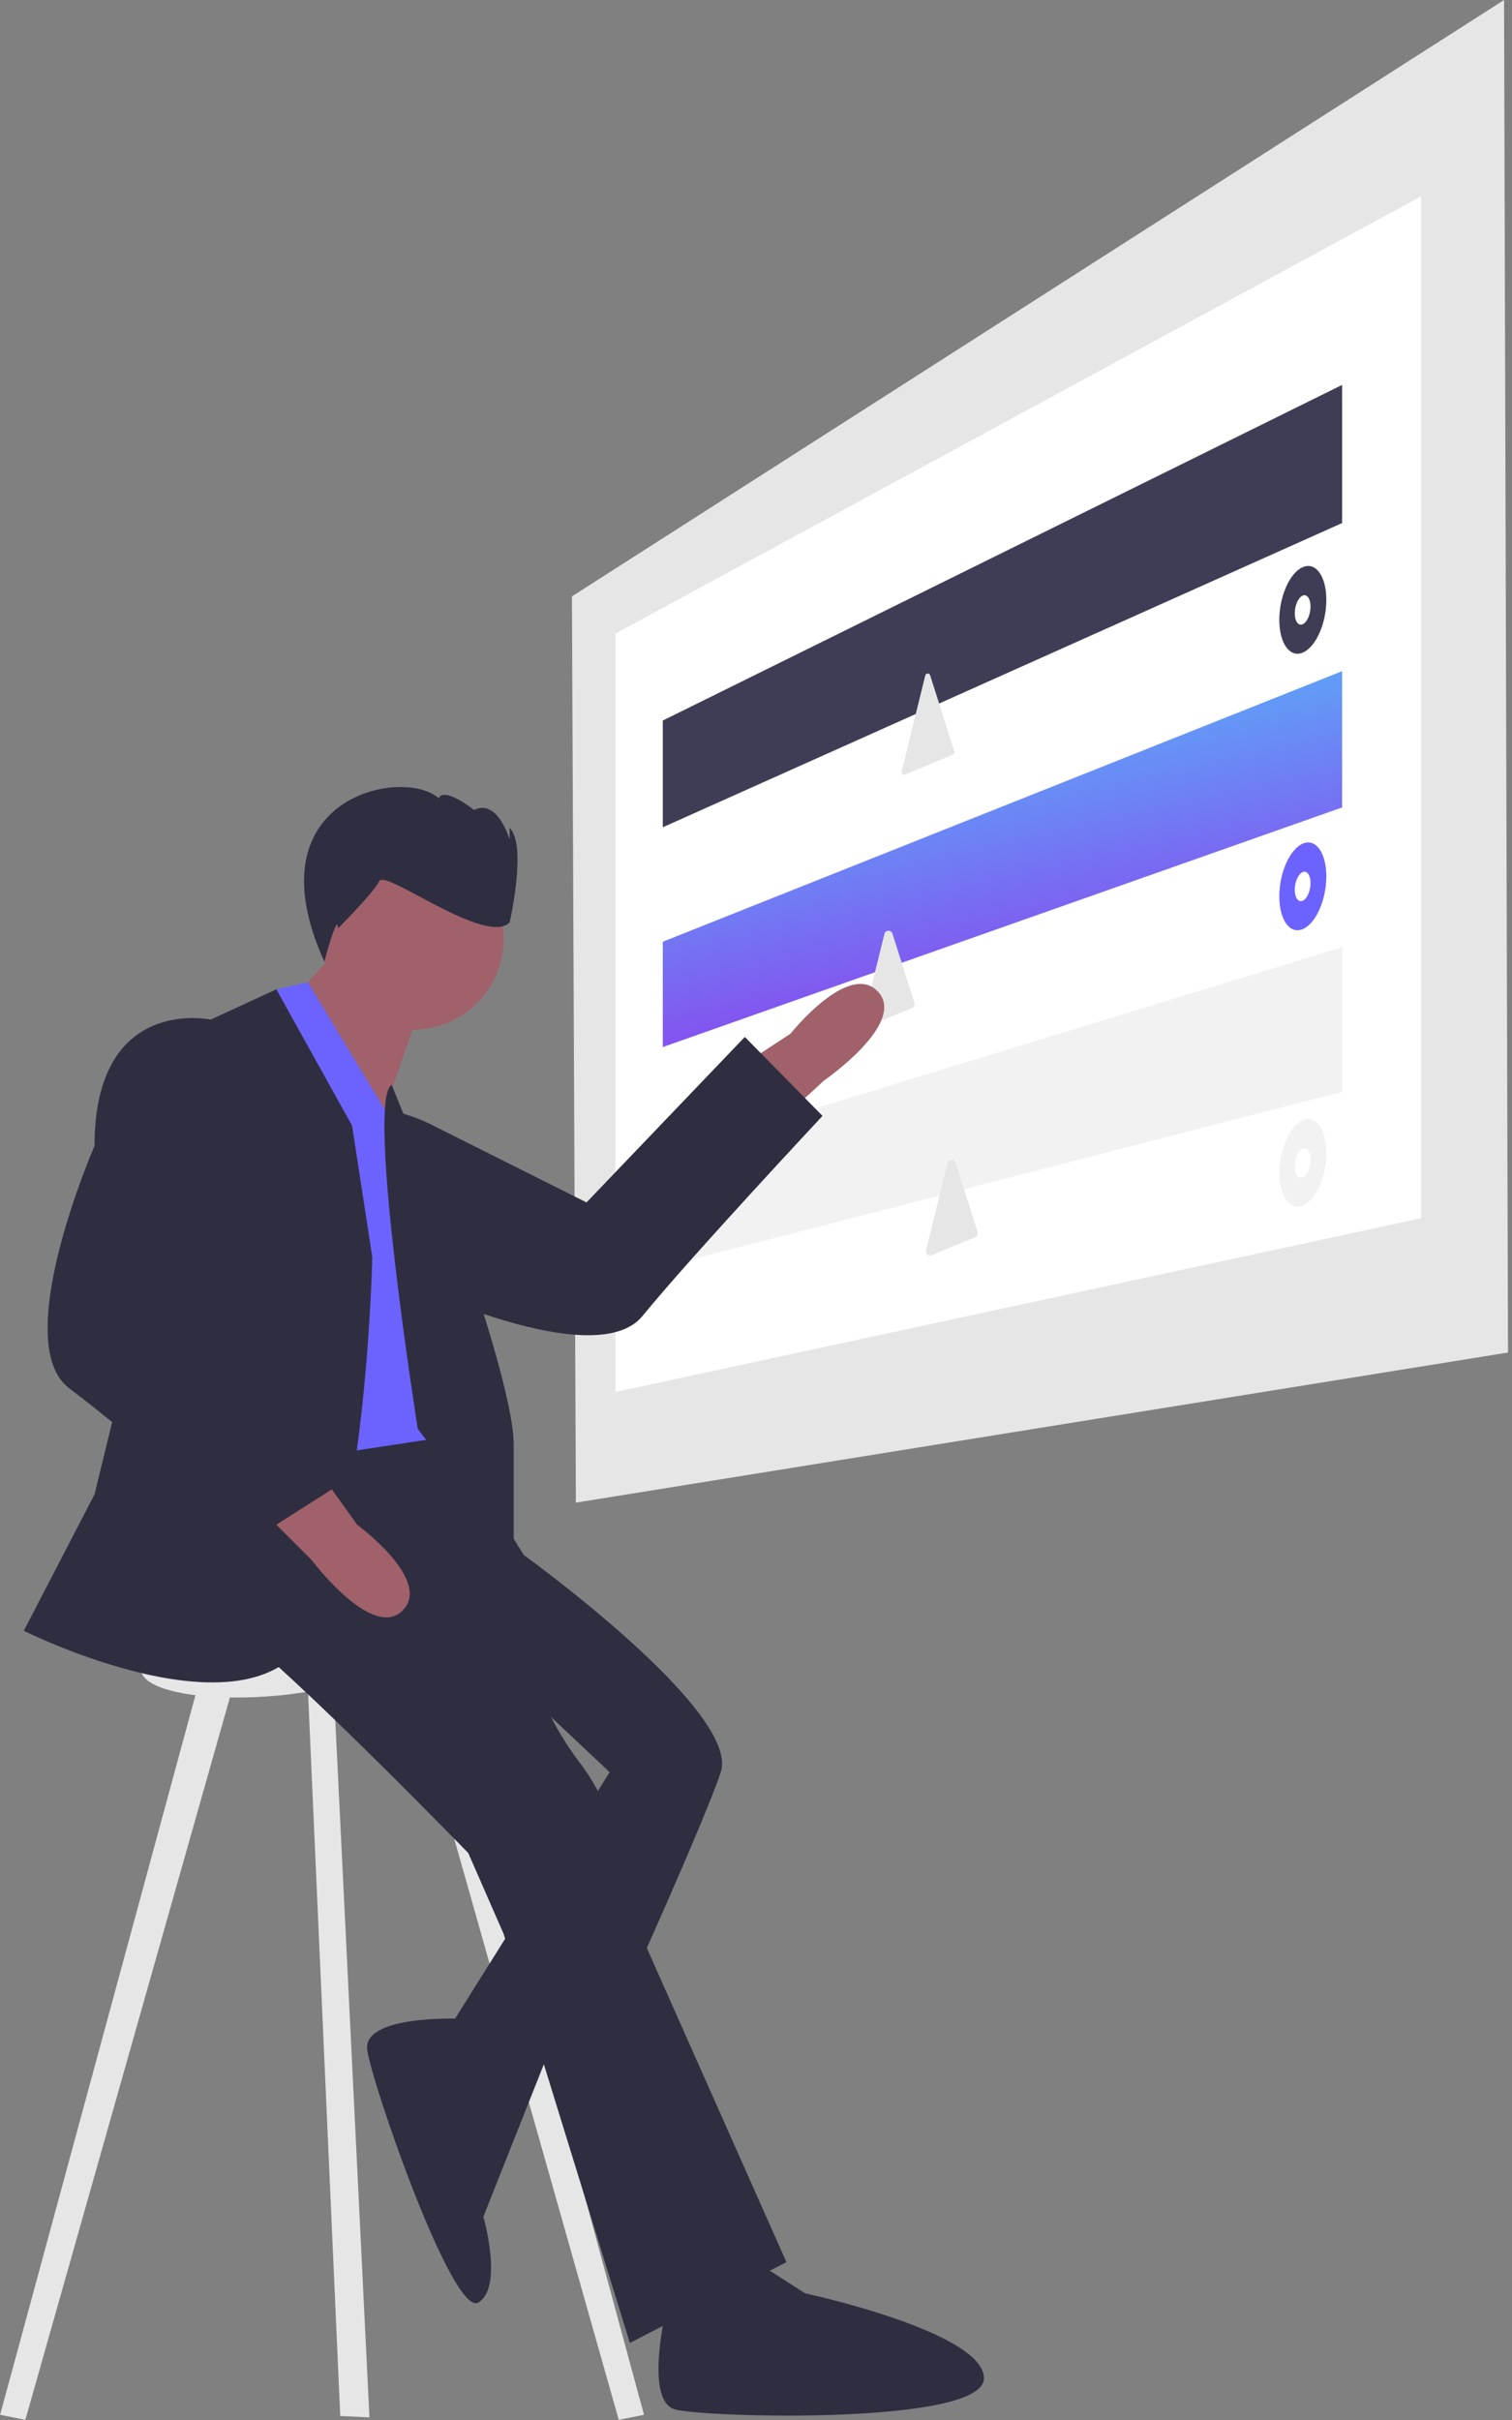 <svg width="368" height="589" fill="none" xmlns="http://www.w3.org/2000/svg"><rect width="100%" height="100%" fill="#808080" stroke="none"/><path d="M367.028 329.162l-226.865 36.529-.962-220.551L366.066 0l.962 329.162z" fill="#E6E6E6"/><path d="M345.881 296.478l-196.104 42.296V154.207L345.881 47.77v248.708z" fill="#fff"/><path d="M326.655 127.291l-165.343 74.043v-25.979l165.343-81.681v33.617z" fill="#3F3D56"/><path d="M326.655 196.504l-165.343 58.318v-25.634l165.343-65.855v33.171z" fill="url(#paint0_linear)"/><path d="M225.195 164.387a.617.617 0 01.581-.471.615.615 0 01.611.432l2.677 8.437 3.207 10.108a.62.62 0 01-.352.759l-6.198 2.583-5.447 2.269a.62.62 0 01-.828-.382.626.626 0 01-.012-.338l2.979-12.1 2.782-11.297zm-9.948 62.91a1.024 1.024 0 011.583-.591c.182.129.317.313.385.526l2.244 7.072 3.095 9.756a1.018 1.018 0 01-.581 1.253l-5.857 2.441-4.71 1.962a1.026 1.026 0 01-1.059-.167 1.03 1.03 0 01-.327-1.021l2.788-11.325 2.439-9.906z" fill="#E6E6E6"/><path d="M326.655 265.717l-165.343 42.591v-27.211l165.343-50.591v35.211z" fill="#F2F2F2"/><path d="M322.81 145.991c0 5.79-2.594 11.546-5.768 12.847-3.146 1.29-5.677-2.292-5.677-7.99s2.531-11.427 5.677-12.808c3.174-1.393 5.768 2.162 5.768 7.951z" fill="#3F3D56"/><path d="M318.964 147.623c0 1.93-.862 3.856-1.923 4.301-1.057.444-1.912-.754-1.912-2.673 0-1.92.855-3.843 1.912-4.297 1.061-.455 1.923.739 1.923 2.669z" fill="#fff"/><path d="M322.81 213.282c0 5.789-2.594 11.546-5.768 12.847-3.146 1.289-5.677-2.293-5.677-7.99 0-5.698 2.531-11.428 5.677-12.809 3.174-1.392 5.768 2.163 5.768 7.952z" fill="#6C63FF"/><path d="M318.964 214.914c0 1.93-.862 3.856-1.923 4.3-1.057.444-1.912-.753-1.912-2.673 0-1.919.855-3.842 1.912-4.296 1.061-.455 1.923.739 1.923 2.669z" fill="#fff"/><path d="M322.81 280.572c0 5.789-2.594 11.546-5.768 12.847-3.146 1.289-5.677-2.293-5.677-7.99 0-5.698 2.531-11.428 5.677-12.809 3.174-1.392 5.768 2.163 5.768 7.952z" fill="#F2F2F2"/><path d="M318.964 282.204c0 1.93-.862 3.856-1.923 4.301-1.057.443-1.912-.754-1.912-2.674 0-1.919.855-3.842 1.912-4.296 1.061-.455 1.923.739 1.923 2.669z" fill="#fff"/><path d="M230.616 283.055a1.028 1.028 0 01.96-.778 1.023 1.023 0 011.008.713l2.244 7.073 3.096 9.755a1.024 1.024 0 01-.582 1.254l-5.857 2.44-4.71 1.963a1.025 1.025 0 01-1.367-.632 1.024 1.024 0 01-.019-.557l2.788-11.325 2.439-9.906z" fill="#E6E6E6"/><path d="M191.593 271.226l8.945-8.25s20.246-13.946 13.174-21.612c-7.072-7.667-21.326 10.211-21.326 10.211l-8.845 5.794 8.052 13.857z" fill="#A0616A"/><path d="M73.335 275.066l-5.21 7.171s-7.28 28.001 29.566 29.488c0 0 47.057 22.813 58.706 8.52 11.649-14.292 43.791-48.671 43.791-48.671l-18.908-19.217-38.531 40.273-37.381-18.732s-19.255-10.619-32.032 1.168z" fill="#2F2E41"/><path d="M48.816 407.94L.029 587.682l6.146 1.23L57.42 407.94h-8.605zm59.142 0l48.786 179.742-6.146 1.23L99.353 407.94h8.605zm-33.329-3.687l8.181 183.73 7.105.316-9.14-186.506-6.146 2.46z" fill="#E6E6E6"/><path d="M97.367 401.346c0 4.66-12.758 9.663-29.502 11.27-17.97 1.725-33.535-1.075-33.535-6.373 0-5.297 15.565-10.516 33.535-11.583 16.745-.995 29.502 2.026 29.502 6.686z" fill="#E6E6E6"/><path d="M115.191 369.834l12.292 8.605s52.856 38.106 47.939 52.856c-4.916 14.751-31.959 73.753-31.959 73.753l-34.418-11.063 39.335-62.69-20.897-19.667-11.063-27.043-1.229-14.751z" fill="#2F2E41"/><path d="M67.256 347.709s-24.584 38.105-9.834 49.168c14.75 11.063 56.544 54.086 56.544 54.086l8.604 19.667 30.731 99.566 38.105-19.667-34.418-77.44s-3.687-28.272-15.979-44.252c-12.292-15.98-17.209-39.335-17.209-39.335l3.687-11.063-22.009-35.216-38.222 4.486z" fill="#2F2E41"/><path d="M134.102 498.004l-22.094-6.724s-23.857-.983-22.628 7.622c1.23 8.604 20.897 65.148 27.043 61.461 6.146-3.688 1.229-20.897 1.229-20.897l16.45-41.462z" fill="#2F2E41"/><path d="M85.079 227.86l-12.292 13.522 19.667 31.959 8.605-24.584-15.98-20.897z" fill="#A0616A"/><path d="M96.756 275.185l-21.832-36.154-7.669 1.736v12.292l-2.458 103.254 40.564-6.146s2.458-66.377-8.605-74.982z" fill="#6C63FF"/><path d="M85.69 273.955l-18.438-33.188-15.98 7.375L23 363.688 5.791 396.877s56.544 28.272 70.065 0c13.522-28.272 14.75-90.962 14.75-90.962l-4.916-31.96z" fill="#2F2E41"/><path d="M58.651 253.058l-7.375-4.917s-28.272-6.146-28.272 30.731c0 0-20.897 47.939-6.146 59.002 14.75 11.063 50.398 41.793 50.398 41.793L85.694 360 43.9 323.123l17.209-38.105s9.833-19.668-2.459-31.96z" fill="#2F2E41"/><path d="M67.254 371.064l8.604 8.604s14.751 19.667 22.126 12.292c7.376-7.375-11.063-20.896-11.063-20.896l-6.146-8.605-13.521 8.605z" fill="#A0616A"/><path d="M95.33 264.03l21.093 51.719s8.604 25.813 8.604 35.647v27.043l-23.355-30.73s-12.683-80.084-6.342-83.679zm67.155 296.363s-6.089 23.976 1.903 26.006c7.992 2.03 75.05 3.747 75.092-7.586.042-11.333-43.521-20.695-43.521-20.695l-16.094-10.326-17.38 12.601z" fill="#2F2E41"/><path d="M100.444 250.601c12.22 0 22.126-9.906 22.126-22.126s-9.906-22.126-22.126-22.126-22.126 9.906-22.126 22.126 9.906 22.126 22.126 22.126z" fill="#A0616A"/><path d="M124.035 224.502s4.322-18.728 0-23.05v2.881s-2.881-10.084-8.644-7.203c0 0-7.203-5.763-8.644-2.881-8.476-7.664-46.062-.479-27.817 39.757 0 0 3.327-12.386 3.327-8.064 0 0 8.644-8.643 10.084-11.525 1.44-2.881 25.931 15.847 31.694 10.085z" fill="#2F2E41"/><defs><linearGradient id="paint0_linear" x1="185.818" y1="163.333" x2="210.657" y2="274.075" gradientUnits="userSpaceOnUse"><stop stop-color="#4DC9FC"/><stop offset="1" stop-color="#9729EB"/></linearGradient></defs></svg>